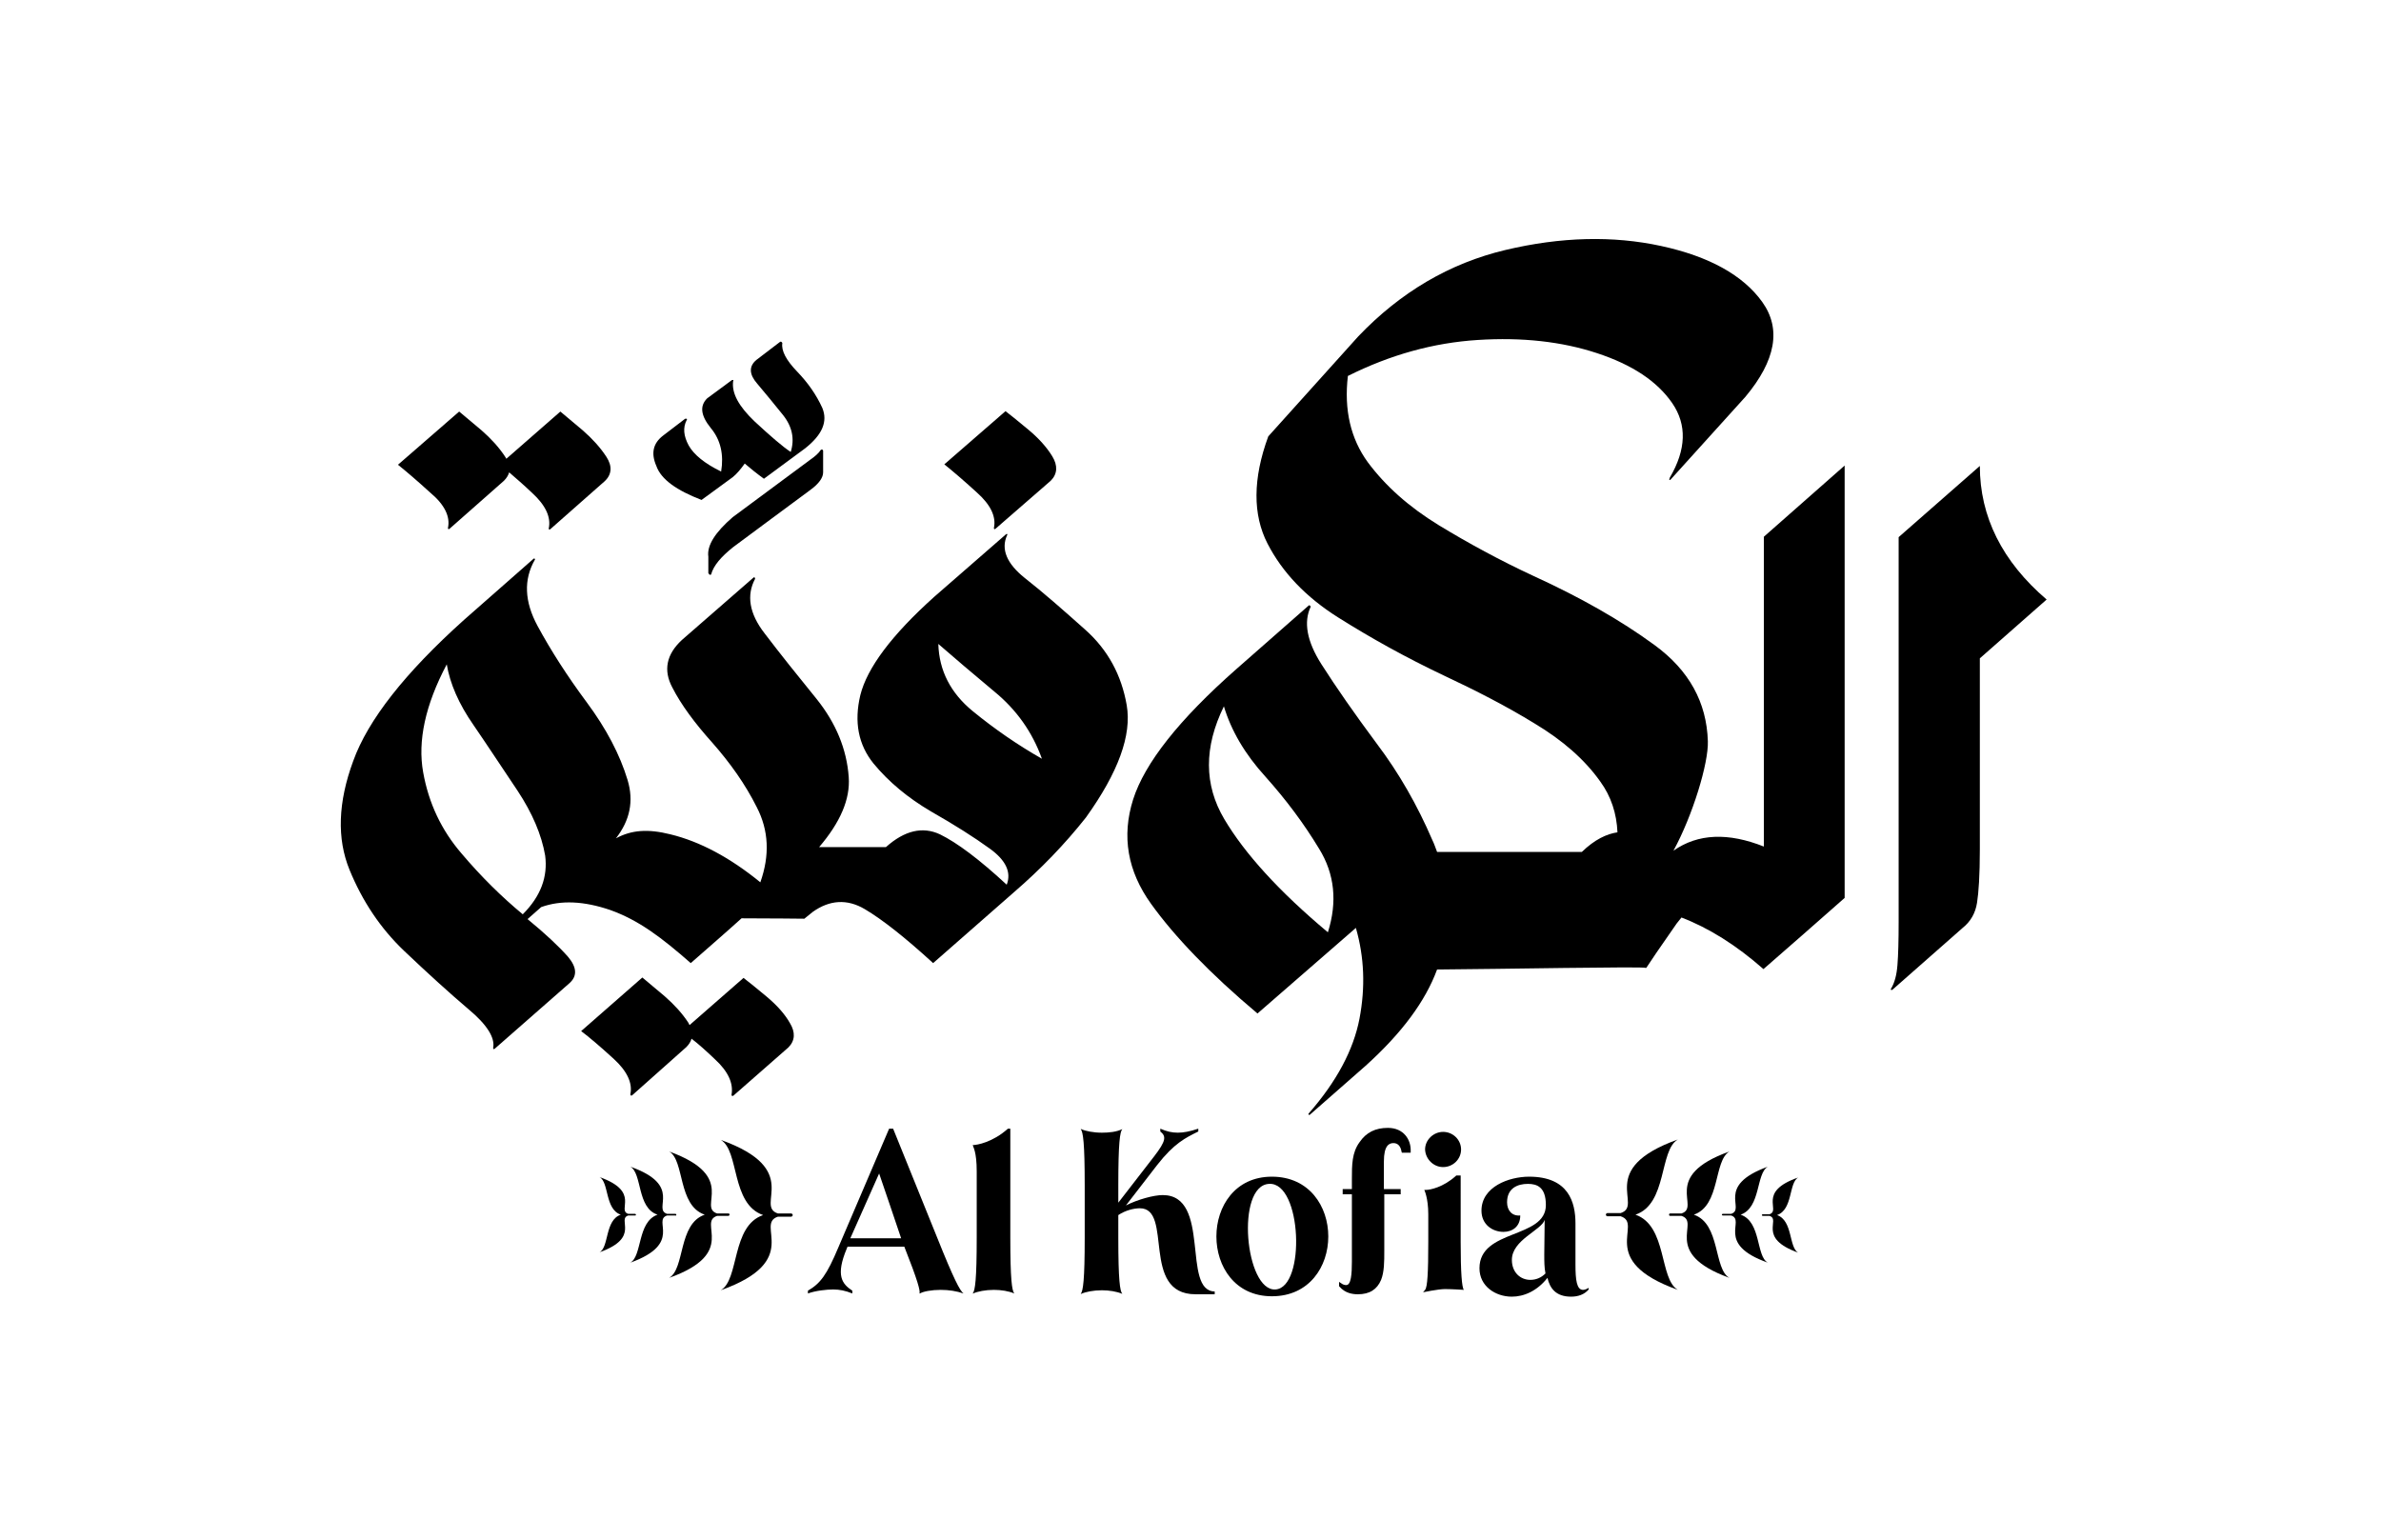 <svg xmlns="http://www.w3.org/2000/svg" xmlns:xlink="http://www.w3.org/1999/xlink" id="Layer_1" x="0px" y="0px" viewBox="0 0 595.3 385" style="enable-background:new 0 0 595.3 385;" xml:space="preserve"><g>	<path d="M112,132c0,0.1,0,0.2,0.1,0.3c0.1,0,0.2,0,0.3-0.1l13.6-12c0.7-0.7,1.1-1.4,1.3-2.1c1.6,1.4,3.5,3,5.7,5.1  c3.4,3.1,4.8,6.1,4.2,8.9c0,0.1,0,0.2,0.1,0.3c0.1,0,0.2,0,0.3-0.1l13.6-12c1.8-1.7,1.9-3.8,0.4-6.1c-1.5-2.3-3.5-4.5-5.9-6.6  c-2.5-2.1-4.3-3.6-5.6-4.7l-13.5,11.8c-0.1-0.2-0.2-0.3-0.3-0.5c-1.5-2.3-3.5-4.5-5.9-6.6c-2.5-2.1-4.3-3.6-5.6-4.7l-15.3,13.3  c2,1.6,4.7,3.9,8.1,7C111.2,126.2,112.6,129.2,112,132z"></path>	<path d="M191.7,249.2c-2.5-2.1-4.4-3.6-5.8-4.7l-13.5,11.8c-0.1-0.2-0.2-0.4-0.3-0.6c-1.5-2.3-3.5-4.5-5.9-6.6  c-2.5-2.1-4.3-3.6-5.6-4.7l-15.3,13.4c2,1.5,4.7,3.8,8.1,6.9c3.4,3.1,4.8,6.1,4.2,8.9c0,0.1,0,0.2,0.1,0.3c0.1,0,0.2,0,0.3,0  l13.6-12.1c0.7-0.7,1.1-1.4,1.3-2.1c1.7,1.3,3.6,3,5.8,5.1c3.4,3.1,4.7,6.1,4.2,8.9c0,0.1,0,0.2,0.1,0.3c0.1,0,0.2,0,0.3,0  l13.8-12.1c1.7-1.7,1.8-3.8,0.4-6.1C196.2,253.5,194.2,251.3,191.7,249.2z"></path>	<path d="M248.5,132c0,0.1,0,0.2,0.1,0.3c0.1,0,0.2,0,0.3-0.1l13.8-12c1.7-1.7,1.8-3.8,0.4-6.1c-1.4-2.3-3.4-4.5-5.9-6.6  c-2.5-2.1-4.4-3.6-5.8-4.7l-15.3,13.3c2,1.6,4.7,3.9,8.1,7C247.7,126.2,249.1,129.2,248.5,132z"></path>	<path d="M281.7,176.3c-1.3-7.5-4.7-13.8-10.3-18.8c-5.6-5-10.6-9.4-15.2-13c-4.5-3.6-6-7.2-4.4-10.7c0.1-0.1,0.1-0.2,0-0.3  c-0.1,0-0.2,0-0.3,0.1l-17.9,15.6c-10.7,9.6-16.8,17.8-18.5,24.6c-1.6,6.7-0.5,12.4,3.3,17.1c3.8,4.6,8.6,8.6,14.4,12  c5.8,3.3,10.7,6.4,14.7,9.3c4,2.9,5.4,5.9,4.2,9c-6.8-6.3-12.4-10.5-16.7-12.6c-4.3-2-8.8-1-13.5,3.2c-10.4,0-14.9,0-16.7,0  c5.3-6.2,7.8-12,7.4-17.5c-0.5-7-3.2-13.5-8-19.5c-4.8-5.9-9.2-11.4-13-16.4c-3.9-5-4.6-9.6-2.4-13.7c0-0.1-0.1-0.2-0.1-0.3  c-0.1-0.1-0.2-0.1-0.3,0L170.5,160c-3.9,3.6-4.7,7.6-2.4,11.9c2.2,4.3,5.6,8.9,10,13.8c4.4,5,8.2,10.3,11.1,16.1  c3,5.8,3.3,12,0.9,18.8c-7.6-6.2-15.1-10.2-22.5-12c-5.6-1.4-9.7-1.1-13.6,1c3.5-4.5,4.5-9.3,2.9-14.6c-1.9-6.3-5.3-12.8-10.2-19.4  c-4.9-6.6-9-13-12.3-19.1c-3.3-6.1-3.5-11.6-0.7-16.5c0.1-0.1,0.1-0.2,0-0.3c-0.1-0.1-0.2-0.1-0.3,0L116,155  c-14.7,13.2-24,25-27.7,35.3c-3.8,10.3-4.1,19.4-0.9,27.2c3.2,7.8,7.7,14.6,13.7,20.3c6,5.7,11.3,10.5,16,14.5  c4.7,3.9,6.7,7.2,6.2,9.7c0,0.1,0,0.2,0.1,0.3c0.1,0,0.2,0,0.3-0.1l18.7-16.4c2-1.8,1.8-4-0.4-6.6c-2.3-2.6-5.6-5.7-10.1-9.4l3.4-3  c5-1.8,10.7-1.5,17.2,0.7c7.3,2.6,13,7,20.2,13.3c4.2-3.7,8.5-7.4,12.7-11.2c9.7,0,12.8,0.1,15.7,0.1c0.4-0.3,1.1-0.9,2.1-1.7  c4.2-3,8.6-3.3,13-0.7c4.4,2.6,10.1,7.1,17.1,13.5l20.3-17.8c6.6-5.7,12.6-11.9,17.9-18.6C279.6,193.1,283,183.8,281.7,176.3z   M130.7,228.6c-5.2-4.3-10.4-9.4-15.3-15.2c-5-5.8-8.2-12.5-9.6-20.3c-1.4-7.8,0.5-16.8,5.9-27c0.8,4.8,3,9.9,6.7,15.2  c3.7,5.4,7.3,10.9,11,16.4c3.7,5.6,6,11,6.9,16.2C137,219.2,135.2,224.1,130.7,228.6z M243.2,177.8c-5.5-4.5-8.4-10.1-8.6-16.8  c3.9,3.4,8.5,7.3,14,11.9c5.5,4.5,9.5,10.1,11.9,16.8C254.5,186.3,248.7,182.3,243.2,177.8z"></path>	<path d="M441.1,211.7c-9-3.6-16.6-3.3-22.7,1c4.8-8.8,8.8-21.9,8.6-27.4c-0.3-9.7-4.7-17.7-13.3-24c-8.6-6.3-18.7-12-30.3-17.3  c-8.4-3.9-16.3-8.2-23.7-12.7c-7.5-4.6-13.3-9.8-17.7-15.7c-4.3-5.9-6-13.1-5-21.6c10.6-5.3,21.4-8.3,32.5-9  c11.1-0.7,21,0.4,29.8,3.3c8.8,2.9,15,7,18.8,12.5c3.7,5.4,3.5,11.6-0.6,18.6c-0.1,0.3-0.2,0.5-0.1,0.6l0.2,0l18.8-20.8  c7.6-9.1,9-17,4.2-23.7c-4.8-6.7-13.3-11.4-25.3-14c-12-2.6-25-2.3-38.9,1c-13.9,3.3-26.2,10.5-36.8,21.6l-22.5,25  c-3.9,10.6-3.9,19.6-0.2,26.8c3.7,7.2,9.6,13.4,17.7,18.5c8.1,5.1,16.9,10,26.4,14.5c8.1,3.8,15.7,7.7,22.7,12  c7,4.2,12.5,9,16.4,14.5c2.7,3.7,4.1,8,4.3,12.7c-2.7,0.4-5.7,1.8-8.9,4.9h-36.2c-0.4-1-0.7-2-1.2-3c-3.7-8.6-8.3-16.7-13.9-24.1  c-5.5-7.4-10.1-14-13.8-19.8c-3.7-5.8-4.5-10.6-2.7-14.4c0-0.1-0.1-0.2-0.2-0.3c-0.1-0.1-0.2-0.1-0.3,0l-18.1,15.9  c-14.3,12.6-22.9,23.5-25.8,32.6c-2.9,9.2-1.4,17.9,4.5,26.1c5.9,8.2,14.7,17.4,26.6,27.4c6.3-5.5,14.5-12.6,24.6-21.4  c2.1,7.3,2.4,14.8,0.9,22.7c-1.5,7.8-5.7,15.7-12.7,23.7c-0.1,0.1-0.1,0.2,0,0.3c0.1,0.1,0.2,0.1,0.3,0l13.9-12.2  c9.1-8.2,15-16.2,17.9-24.1c15.6-0.1,52-0.8,52.2-0.4h0.1c0.9-1.4,3.4-5.1,7.6-11.1l1.2-1.5c6.8,2.6,13.7,6.9,20.5,12.9  c6.8-5.9,13.6-11.9,20.3-17.8c0-39.9,0-75.9,0-108v-0.1l-20.2,17.8V211.7z M332,233.1c-12.2-10.2-20.8-19.7-25.9-28.3  c-5.1-8.6-5.1-18-0.1-28.2c1.8,6,5.2,11.9,10.4,17.6c5.1,5.7,9.6,11.7,13.4,18C333.7,218.5,334.4,225.5,332,233.1z"></path>	<path d="M495,116.5l-20.3,17.8c0,39.9,0,71.9,0,96c0,4.9-0.1,8.5-0.3,11c-0.2,2.5-0.7,4.4-1.6,5.9c-0.1,0.1-0.1,0.2,0,0.3  c0.1,0,0.2,0,0.3,0c5.9-5.2,11.8-10.4,17.6-15.5c2-1.6,3.2-3.7,3.6-6.3c0.4-2.5,0.7-6.9,0.7-13.3v-47.8l16.7-14.7  C500.6,140.4,495,129.2,495,116.5z"></path>	<path d="M175.4,125l7.8-5.7c1-0.8,2-2,3-3.4c1.4,1.2,3,2.5,4.8,3.8c2.7-2,6.1-4.5,10.3-7.6c4.3-3.4,5.7-6.7,4.3-10.1  c-1.5-3.3-3.6-6.3-6.3-9.1c-2.7-2.8-4-5.2-3.7-7.1c0-0.1-0.1-0.2-0.2-0.3c-0.1-0.1-0.3-0.1-0.4,0l-5.9,4.5  c-1.9,1.6-1.8,3.6,0.2,5.9c2,2.4,4.2,5,6.5,7.9c2.3,2.9,2.9,6,1.9,9.2c-2-1.3-5-3.9-9-7.6c-4-3.8-5.8-7.1-5.4-10.1  c0.1-0.1,0.1-0.2,0-0.3c-0.1,0-0.3,0-0.4,0.1l-6.1,4.5c-1.9,1.9-1.6,4.3,0.9,7.4c2.5,3,3.3,6.7,2.6,10.9c-4.1-2-6.8-4.2-8.1-6.5  c-1.3-2.4-1.5-4.5-0.5-6.4c0.1-0.1,0.1-0.2,0-0.3c-0.1,0-0.3,0-0.4,0l-5.5,4.2c-2.5,1.9-3.1,4.4-1.7,7.6  C165.3,119.9,169.2,122.6,175.4,125z"></path>	<path d="M177.4,143.7c0.3,0,0.4,0,0.4-0.1c0.6-2.2,2.5-4.4,5.5-6.8c8-5.9,11-8.2,19.3-14.3c2.2-1.6,3.2-3.1,3.2-4.4v-5.4  c0-0.1-0.1-0.2-0.2-0.3c-0.1,0-0.3,0-0.4,0.1c-0.5,0.8-1.4,1.6-2.7,2.5c-8.2,6.1-11.3,8.4-19.3,14.3c-4.4,3.8-6.5,7.1-6.1,9.9v4.1  C177.3,143.5,177.3,143.6,177.4,143.7z"></path>	<path d="M408.9,303.7c8-2.7,5.9-16.1,10.6-18.8v0c-20.7,7.4-8.4,16.5-14.3,18.4h-3.3c-0.2,0-0.4,0.2-0.4,0.4s0.2,0.4,0.4,0.4h3.3  c5.9,1.9-6.4,11,14.3,18.4C414.8,319.8,416.9,306.5,408.9,303.7z"></path>	<path d="M423.5,303.7c6.7-2.3,4.9-13.5,8.9-15.8v0c-17.4,6.2-7,13.9-12,15.5h-2.8c-0.2,0-0.3,0.1-0.3,0.3c0,0.2,0.1,0.3,0.3,0.3  h2.8c5,1.6-5.4,9.2,12,15.5C428.4,317.3,430.2,306,423.5,303.7z"></path>	<path d="M435.2,303.7c5.1-1.8,3.8-10.3,6.8-12v0c-13.3,4.8-5.4,10.6-9.2,11.8h-2.1c-0.1,0-0.2,0.1-0.2,0.2c0,0.1,0.1,0.2,0.2,0.2  h2.1c3.8,1.2-4.1,7.1,9.2,11.8C439,314.1,440.4,305.5,435.2,303.7z"></path>	<path d="M442.4,303.6h-1.7c-0.1,0-0.2,0.1-0.2,0.2c0,0.1,0.1,0.2,0.2,0.2h1.7c3,0.9-3.2,5.5,7.2,9.2c-2.4-1.3-1.3-8-5.3-9.4  c4-1.4,2.9-8.1,5.3-9.4v0C439.2,298,445.4,302.6,442.4,303.6z"></path>	<path d="M197.8,303.4h-3.3c-5.9-1.9,6.4-11-14.3-18.4v0c4.7,2.7,2.5,16,10.6,18.8c-8,2.7-5.9,16.1-10.6,18.8  c20.7-7.4,8.4-16.5,14.3-18.4h3.3c0.2,0,0.4-0.2,0.4-0.4S198,303.4,197.8,303.4z"></path>	<path d="M182.4,303.7c0-0.2-0.1-0.3-0.3-0.3h-2.8c-5-1.6,5.4-9.2-12-15.5v0c3.9,2.2,2.1,13.5,8.9,15.8c-6.7,2.3-4.9,13.5-8.9,15.8  c17.4-6.2,7-13.9,12-15.5h2.8C182.2,304,182.4,303.9,182.4,303.7z"></path>	<path d="M169.1,303.7c0-0.1-0.1-0.2-0.2-0.2h-2.1c-3.8-1.2,4.1-7.1-9.2-11.8v0c3,1.7,1.6,10.3,6.8,12c-5.1,1.8-3.8,10.3-6.8,12  c13.3-4.8,5.4-10.6,9.2-11.8h2.1C169,304,169.1,303.9,169.1,303.7z"></path>	<path d="M159,303.7c0-0.1-0.1-0.2-0.2-0.2h-1.7c-3-0.9,3.2-5.5-7.2-9.2v0c2.4,1.3,1.3,8,5.3,9.4c-4,1.4-2.9,8.1-5.3,9.4  c10.4-3.7,4.2-8.3,7.2-9.2h1.7C159,303.9,159,303.8,159,303.7z"></path>	<path d="M365.2,293.9h-1.1L364,294c-3.2,2.9-6.5,3.5-7.4,3.5h-0.5c0,0,1,2,1,6.1v6.9c0,7.6-0.2,11.3-0.8,12l-0.5,0.6  c0,0,3.8-0.8,5.5-0.8c1.7,0,4.7,0.2,4.7,0.2c-0.5-0.6-0.8-4.3-0.8-12V293.9z"></path>	<path d="M360.8,291.8c2.5,0,4.5-2,4.5-4.4c0-2.4-2-4.4-4.5-4.4c-2.4,0-4.5,2-4.5,4.4C356.4,289.8,358.4,291.8,360.8,291.8z"></path>	<path d="M347,282c-3.1,0-5.4,1.1-7.1,3.6c-1.9,2.6-1.9,5.7-1.9,9.2v2.5h-2.3v1.3h2.3v16.9c0,3-0.2,5.8-1.4,5.8  c-0.4,0-0.8-0.1-1.2-0.4l-0.6-0.4v1.1l0.1,0.1c1.4,1.6,3.2,1.9,4.6,1.9c2.9,0,4.8-1.2,5.8-3.6c0.8-2,0.8-4.6,0.8-7.2v-14.2h4.1  v-1.3h-4.2v-6.9c0-4,1.3-4.6,2.4-4.6c1.1,0,1.8,0.8,2,2.1l0.1,0.3h2.2v-0.4C352.8,285,351,282,347,282z"></path>	<path d="M234.3,309.4l-11-27.2h-1l-12.7,29.7c-2.9,6.9-4.5,9-7.6,10.8v0.7c1.9-0.7,4.7-1,6.3-1c1.6,0,3.1,0.3,4.8,1v-0.7  c-2.6-1.7-4.2-3.8-1.4-10.5l0.2-0.5h14.2c3.4,8.6,4,11,3.8,11.7h0.1c0.8-0.5,2.9-0.9,5.2-0.9c2,0,4,0.3,5.7,0.9  C240,322.7,238.5,319.9,234.3,309.4z M212.6,309.6l7.2-16.2c0,0,5.4,15.8,5.5,16.2H212.6z"></path>	<path d="M252.7,282.2H252c-3.8,3.4-7.7,4.1-8.8,4.1c0.1,0.5,1,1.6,1,6.6v16.5c0,10.5-0.4,13.3-1,14h0.1c1.1-0.5,3.1-0.9,5.2-0.9  c1.8,0,3.7,0.3,5.1,0.9c-0.6-0.7-1-3.5-1-14V282.2z"></path>	<path d="M290.7,298.8c-2.2,0-6.3,1.1-9.2,2.6l7.8-10.1c4.3-5.5,7.1-6.8,10.3-8.4v-0.7c-2.1,0.7-3.7,1-5.1,1c-1.5,0-2.8-0.3-4.4-1  v0.7c1.5,1.2,1.5,2.3-1.6,6.3l-8.9,11.5v-4.4c0-10.5,0.4-13.3,1-14c-1.4,0.7-3.3,0.9-5.1,0.9c-2.1,0-4.1-0.4-5.2-0.9h-0.1  c0.6,0.7,1,3.5,1,14v13.2c0,10.5-0.4,13.3-1,14h0.1c1.1-0.5,3.1-0.9,5.2-0.9c1.8,0,3.7,0.3,5.1,0.9c-0.6-0.7-1-3.5-1-14v-5.7  c1.8-1.2,3.9-1.7,5.4-1.7c8.4,0,0.1,21.5,13.9,21.5h4.8v-0.7C295.4,322.8,302.9,298.8,290.7,298.8z"></path>	<path d="M318,294.2c-18.5,0-18.5,29.9,0,29.9C336.8,324.1,336.8,294.2,318,294.2z M318.9,322.4c-7.6,0.5-10-26-1.6-26.4  C325.5,295.5,326.5,321.9,318.9,322.4z"></path>	<path d="M393.9,316.2v-10.3c0-5.3-1.7-11.7-11.6-11.7c-5,0-11.9,2.5-11.9,8.5c0,3.5,2.8,5.3,5.5,5.3c2.2,0,4.2-1.3,4.2-4.1  c-2.1,0.2-3.3-1.3-3.3-3.3c0-3.5,2.6-4.6,5.2-4.6c2.3,0,4.5,0.8,4.5,5.3c0,8.5-16.6,5.9-16.6,15.8c0,4.5,4,7.1,8.1,7.1  c3,0,6.3-1.4,8.9-4.7c0.6,2.6,2.1,4.7,5.9,4.7c1.7,0,3.3-0.5,4.4-1.8V322c-0.5,0.3-1,0.5-1.4,0.5  C394.2,322.5,393.9,320,393.9,316.2z M382.6,320c-2.4,0-4.6-1.8-4.6-5c0-5,7.4-7.4,8.2-10l-0.1,8.7c0,1.6,0,3.2,0.3,4.7  C385.3,319.5,384,320,382.6,320z"></path></g></svg>